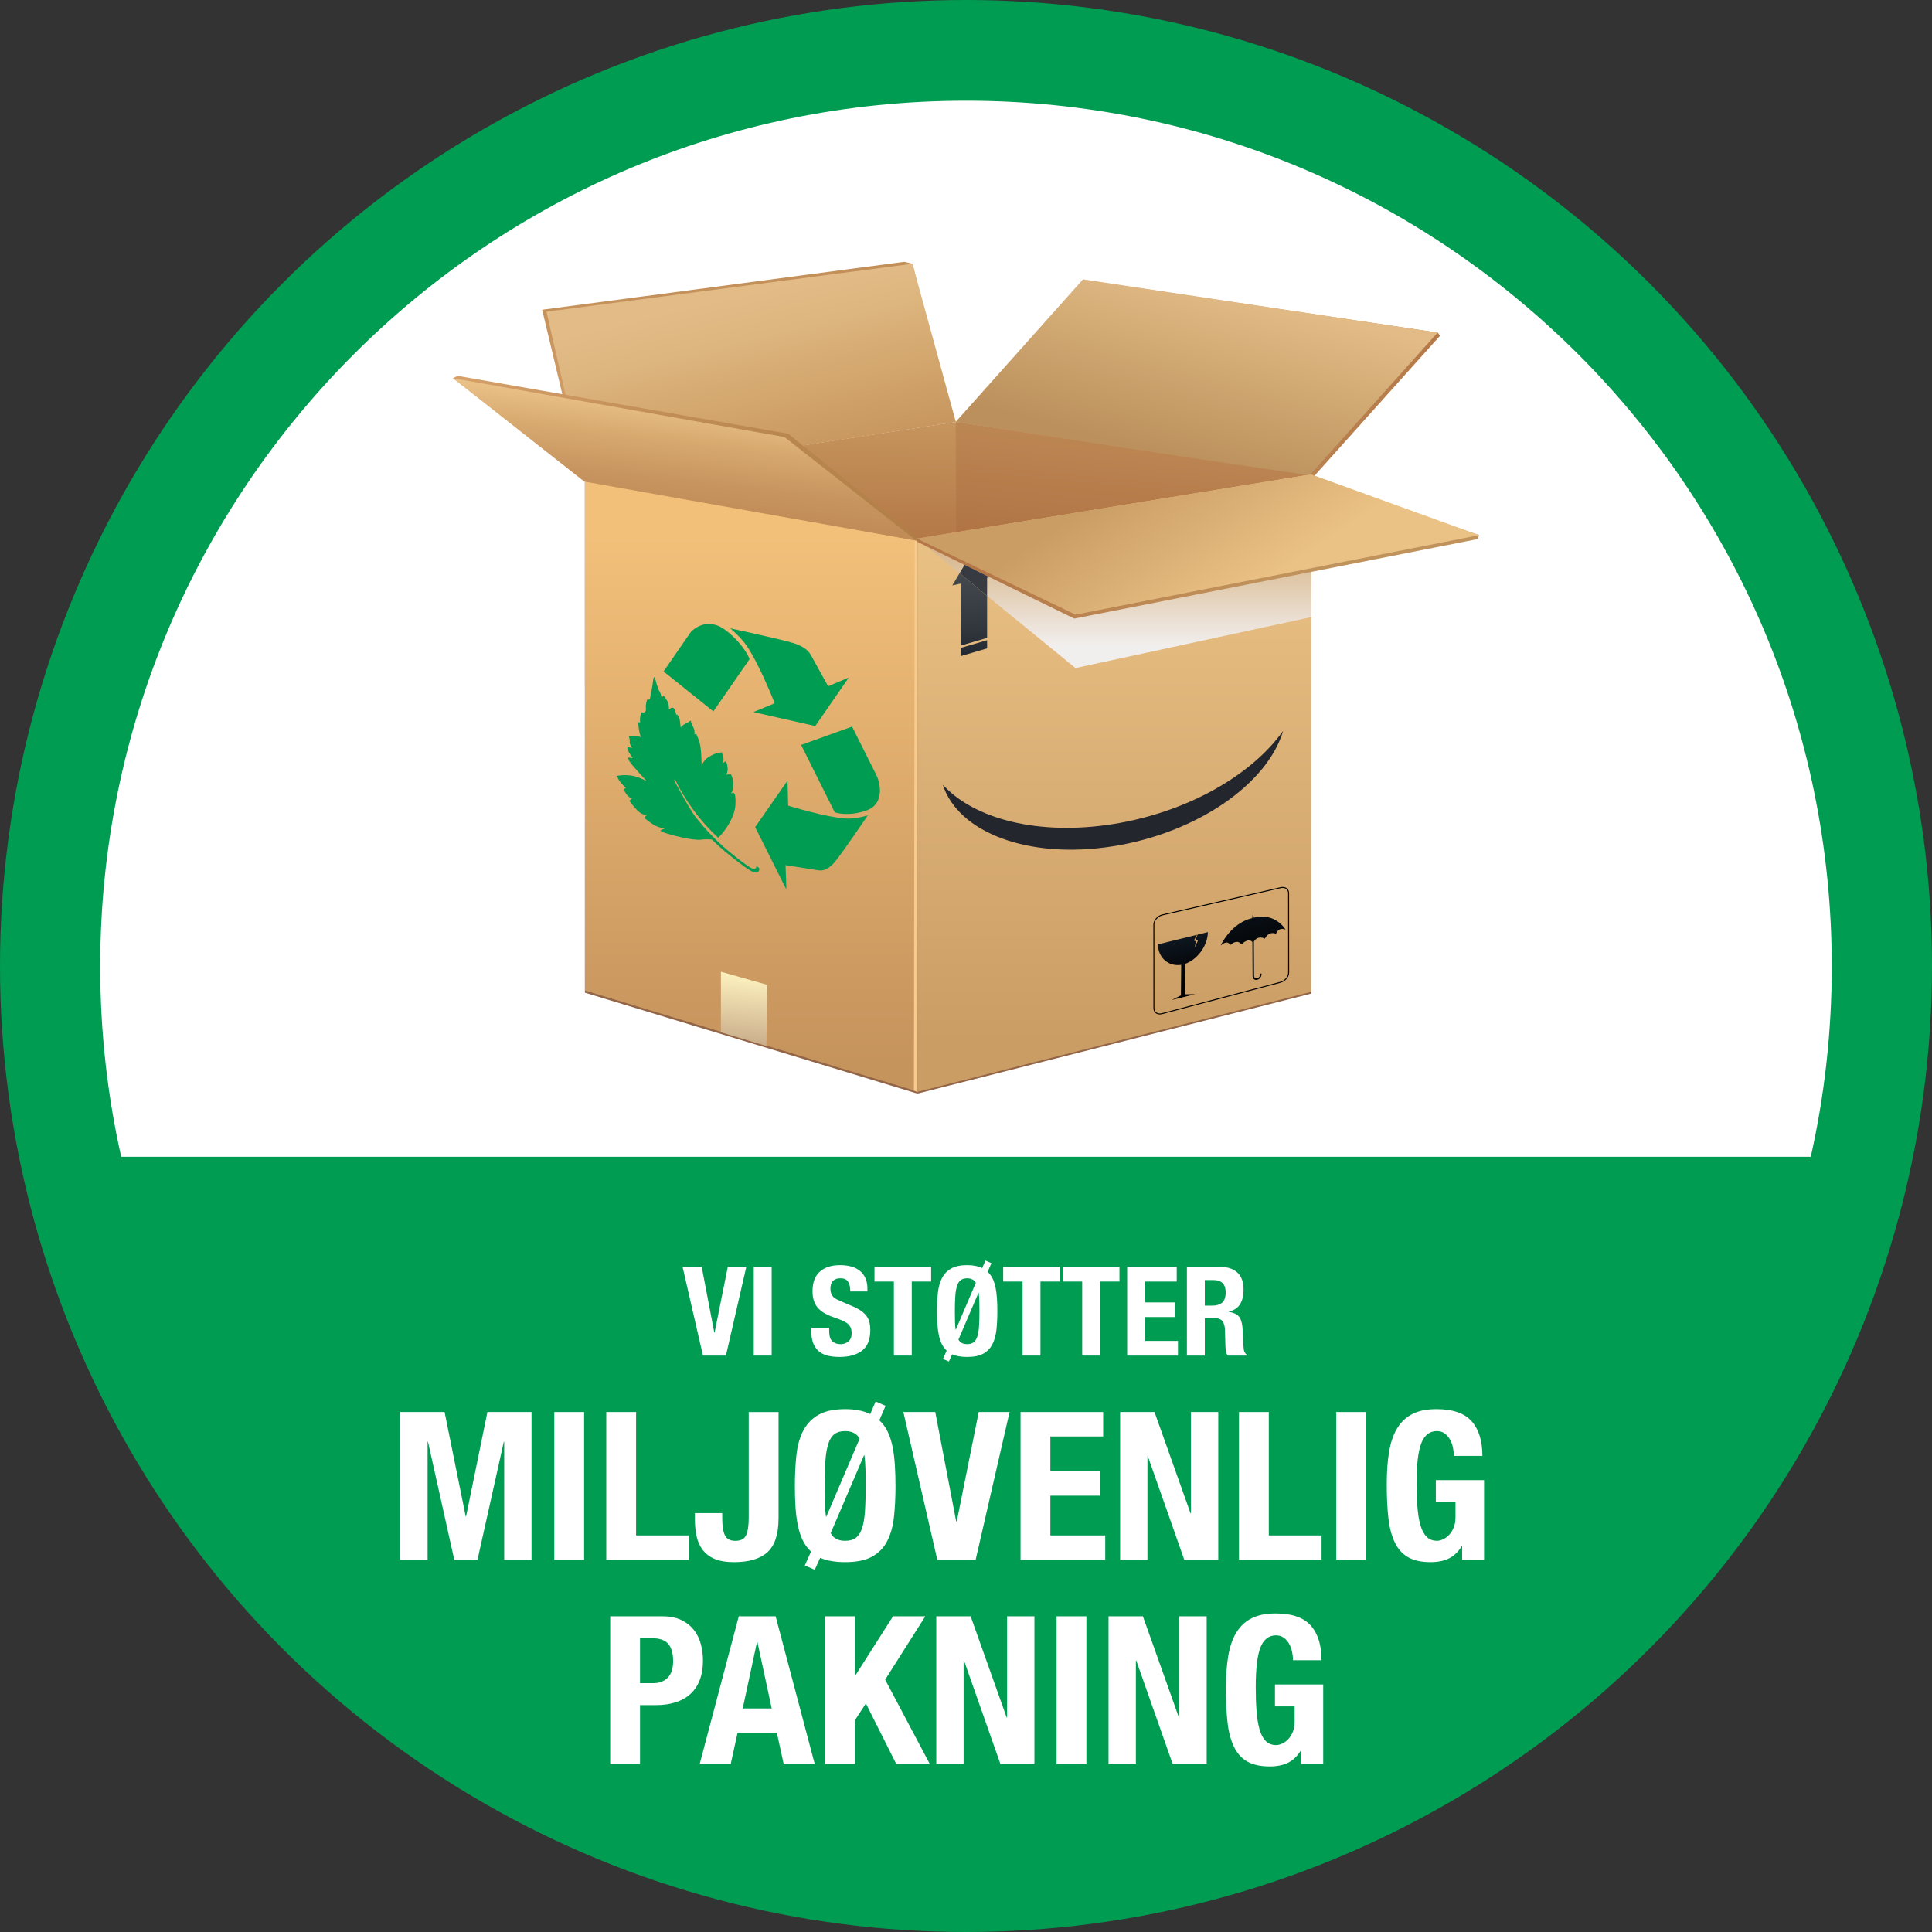 <svg xmlns="http://www.w3.org/2000/svg" viewBox="0 0 139.976 139.976" id="svg298" width="139.976" height="139.976"><rect x="0" y="0" width="139.976" height="139.976" fill="#333333" stroke="none"/><style id="style2">.st0{fill:#009c52}.st1{fill:#fff}.st2{fill:url(#SVGID_1_)}.st3{fill:url(#SVGID_2_)}.st4{fill:url(#SVGID_3_)}.st5{fill:url(#SVGID_4_)}.st6{fill:#936547}.st7{fill:url(#SVGID_5_)}.st8{fill:url(#SVGID_6_)}.st9{fill:url(#SVGID_7_)}.st10{fill:url(#SVGID_8_)}.st11{fill:url(#SVGID_9_)}.st12{fill:url(#SVGID_10_)}.st13{fill:url(#SVGID_11_)}.st14{fill:#f7ca8d}.st15{fill:url(#SVGID_12_)}.st16{fill:url(#SVGID_13_)}.st17{fill:url(#SVGID_14_)}.st18{fill:url(#SVGID_15_)}.st19{fill:url(#SVGID_16_)}.st20{fill:url(#SVGID_17_)}.st21{fill:url(#SVGID_18_)}.st22{fill:#24262e}.st23{fill:url(#SVGID_19_)}.st24{fill:#373b41}.st25{fill:url(#SVGID_20_)}</style><g id="Lag_1" transform="translate(-49.582 -78.024)"><g id="g294"><circle class="st0" cx="119.57" cy="148.012" r="69.988" id="circle4" fill="#009c52"/><path class="st1" d="m 58.362,161.833 c -0.995,-4.436 -1.52,-9.05 -1.52,-13.786 0,-34.643 28.084,-62.727 62.727,-62.727 34.643,0 62.727,28.084 62.727,62.727 0,4.736 -0.525,9.35 -1.52,13.786 z" id="path6" fill="#fff"/><g id="g62"><path class="st1" d="m 101.331,174.563 h 0.027 l 0.954,-4.752 h 1.341 l -1.476,6.426 h -1.665 l -1.476,-6.426 h 1.386 z" id="path8" fill="#fff"/><path class="st1" d="m 104.193,169.811 h 1.296 v 6.426 h -1.296 z" id="path10" fill="#fff"/><path class="st1" d="m 109.656,174.419 c 0,0.15 0.012,0.287 0.036,0.409 0.024,0.123 0.069,0.227 0.135,0.311 0.066,0.084 0.154,0.15 0.266,0.198 0.111,0.048 0.25,0.072 0.418,0.072 0.198,0 0.376,-0.064 0.535,-0.193 0.159,-0.129 0.239,-0.329 0.239,-0.599 0,-0.144 -0.02,-0.269 -0.059,-0.374 -0.039,-0.105 -0.104,-0.199 -0.193,-0.283 -0.09,-0.084 -0.208,-0.161 -0.355,-0.229 -0.147,-0.069 -0.329,-0.14 -0.544,-0.211 -0.288,-0.096 -0.537,-0.201 -0.747,-0.315 -0.21,-0.114 -0.386,-0.247 -0.527,-0.4 -0.141,-0.153 -0.244,-0.33 -0.31,-0.531 -0.066,-0.201 -0.099,-0.434 -0.099,-0.698 0,-0.636 0.177,-1.11 0.531,-1.422 0.354,-0.312 0.84,-0.468 1.458,-0.468 0.288,0 0.554,0.031 0.797,0.094 0.243,0.063 0.453,0.165 0.63,0.306 0.177,0.141 0.315,0.321 0.414,0.54 0.099,0.219 0.148,0.481 0.148,0.787 v 0.18 h -1.242 c 0,-0.306 -0.054,-0.542 -0.162,-0.707 -0.108,-0.165 -0.288,-0.248 -0.54,-0.248 -0.144,0 -0.264,0.021 -0.36,0.063 -0.096,0.042 -0.172,0.098 -0.229,0.167 -0.057,0.069 -0.096,0.148 -0.117,0.239 -0.021,0.09 -0.032,0.183 -0.032,0.279 0,0.198 0.042,0.365 0.126,0.5 0.084,0.135 0.264,0.26 0.54,0.374 l 0.999,0.432 c 0.246,0.108 0.447,0.22 0.603,0.337 0.156,0.117 0.28,0.243 0.374,0.378 0.093,0.135 0.157,0.284 0.193,0.446 0.036,0.162 0.054,0.342 0.054,0.54 0,0.678 -0.197,1.172 -0.59,1.481 -0.393,0.309 -0.94,0.463 -1.642,0.463 -0.732,0 -1.256,-0.159 -1.571,-0.477 -0.315,-0.318 -0.472,-0.774 -0.472,-1.368 v -0.261 h 1.296 v 0.188 z" id="path12" fill="#fff"/><path class="st1" d="m 117.044,170.873 h -1.404 v 5.364 h -1.296 v -5.364 h -1.404 v -1.062 h 4.104 z" id="path14" fill="#fff"/><path class="st1" d="m 117.805,175.377 c -0.093,-0.195 -0.164,-0.414 -0.211,-0.657 -0.048,-0.243 -0.081,-0.507 -0.099,-0.792 -0.018,-0.285 -0.027,-0.586 -0.027,-0.904 0,-0.486 0.022,-0.935 0.067,-1.346 0.045,-0.411 0.144,-0.763 0.297,-1.058 0.153,-0.293 0.374,-0.523 0.661,-0.688 0.288,-0.165 0.675,-0.247 1.161,-0.247 0.438,0 0.801,0.072 1.089,0.216 l 0.234,-0.549 0.432,0.189 -0.27,0.63 c 0.15,0.138 0.271,0.305 0.365,0.5 0.093,0.195 0.164,0.414 0.211,0.657 0.048,0.243 0.081,0.507 0.099,0.792 0.018,0.285 0.027,0.587 0.027,0.905 0,0.492 -0.022,0.942 -0.067,1.35 -0.045,0.408 -0.144,0.759 -0.297,1.053 -0.153,0.294 -0.374,0.519 -0.662,0.675 -0.288,0.156 -0.675,0.234 -1.161,0.234 -0.438,0 -0.801,-0.063 -1.089,-0.189 l -0.234,0.522 -0.432,-0.189 0.27,-0.603 c -0.149,-0.139 -0.271,-0.306 -0.364,-0.501 z m 1.849,-4.738 c -0.192,0 -0.347,0.044 -0.463,0.131 -0.117,0.087 -0.207,0.227 -0.27,0.418 -0.063,0.191 -0.105,0.438 -0.126,0.738 -0.021,0.3 -0.032,0.666 -0.032,1.098 0,0.288 0.003,0.54 0.009,0.756 0.006,0.216 0.021,0.408 0.045,0.576 h 0.018 l 1.449,-3.393 c -0.132,-0.216 -0.342,-0.324 -0.63,-0.324 z m 0,4.77 c 0.192,0 0.347,-0.043 0.463,-0.13 0.117,-0.087 0.207,-0.225 0.27,-0.414 0.063,-0.189 0.105,-0.435 0.126,-0.738 0.021,-0.303 0.032,-0.67 0.032,-1.103 0,-0.276 -0.003,-0.523 -0.009,-0.743 -0.006,-0.219 -0.021,-0.416 -0.045,-0.589 h -0.018 l -1.449,3.384 c 0.114,0.222 0.324,0.333 0.63,0.333 z" id="path16" fill="#fff"/><path class="st1" d="m 126.368,170.873 h -1.404 v 5.364 h -1.296 v -5.364 h -1.404 v -1.062 h 4.104 z" id="path18" fill="#fff"/><path class="st1" d="m 130.688,170.873 h -1.404 v 5.364 h -1.296 v -5.364 h -1.404 v -1.062 h 4.104 z" id="path20" fill="#fff"/><path class="st1" d="m 134.837,170.873 h -2.295 v 1.512 h 2.16 v 1.062 h -2.16 v 1.728 h 2.385 v 1.062 h -3.681 v -6.426 h 3.591 z" id="path22" fill="#fff"/><path class="st1" d="m 137.969,169.811 c 0.54,0 0.959,0.136 1.26,0.409 0.3,0.273 0.45,0.688 0.45,1.247 0,0.432 -0.087,0.785 -0.261,1.058 -0.174,0.273 -0.444,0.449 -0.81,0.526 v 0.018 c 0.324,0.048 0.561,0.153 0.711,0.315 0.15,0.162 0.243,0.423 0.279,0.783 0.012,0.12 0.021,0.25 0.027,0.391 0.006,0.141 0.012,0.299 0.018,0.473 0.012,0.342 0.03,0.603 0.054,0.783 0.036,0.18 0.114,0.303 0.234,0.369 v 0.054 h -1.404 c -0.066,-0.09 -0.108,-0.193 -0.126,-0.311 -0.018,-0.118 -0.03,-0.238 -0.036,-0.364 l -0.036,-1.233 c -0.012,-0.252 -0.075,-0.45 -0.189,-0.594 -0.114,-0.144 -0.306,-0.216 -0.576,-0.216 h -0.693 v 2.718 h -1.296 v -6.426 z m -0.558,2.808 c 0.312,0 0.552,-0.073 0.72,-0.22 0.168,-0.147 0.252,-0.395 0.252,-0.743 0,-0.594 -0.3,-0.891 -0.9,-0.891 h -0.612 v 1.854 z" id="path24" fill="#fff"/><path class="st1" d="m 81.792,180.327 1.53,7.56 h 0.03 l 1.545,-7.56 h 3.195 v 10.71 h -1.98 v -8.55 h -0.03 l -1.905,8.55 h -1.68 l -1.905,-8.55 h -0.03 v 8.55 h -1.98 v -10.71 z" id="path26" fill="#fff"/><path class="st1" d="m 89.742,180.327 h 2.16 v 10.71 h -2.16 z" id="path28" fill="#fff"/><path class="st1" d="m 93.507,180.327 h 2.16 v 8.94 h 3.825 v 1.77 h -5.985 z" id="path30" fill="#fff"/><path class="st1" d="m 105.987,188.037 c 0,1.14 -0.265,1.953 -0.795,2.438 -0.53,0.485 -1.34,0.728 -2.43,0.728 -0.57,0 -1.038,-0.078 -1.402,-0.232 -0.365,-0.155 -0.655,-0.375 -0.87,-0.66 -0.215,-0.285 -0.363,-0.617 -0.442,-0.998 -0.081,-0.38 -0.12,-0.78 -0.12,-1.2 v -0.465 h 1.98 v 0.33 c 0,0.57 0.063,0.993 0.188,1.268 0.125,0.275 0.382,0.413 0.772,0.413 0.39,0 0.647,-0.138 0.772,-0.413 0.125,-0.275 0.188,-0.698 0.188,-1.268 v -7.65 h 2.16 v 7.709 z" id="path32" fill="#fff"/><path class="st1" d="m 107.734,189.604 c -0.155,-0.325 -0.272,-0.69 -0.353,-1.095 -0.08,-0.405 -0.135,-0.845 -0.165,-1.32 -0.03,-0.475 -0.045,-0.977 -0.045,-1.507 0,-0.81 0.038,-1.558 0.113,-2.243 0.075,-0.685 0.24,-1.272 0.495,-1.762 0.255,-0.49 0.623,-0.873 1.103,-1.147 0.48,-0.274 1.125,-0.413 1.935,-0.413 0.73,0 1.335,0.12 1.815,0.36 l 0.39,-0.915 0.72,0.315 -0.45,1.05 c 0.25,0.23 0.452,0.507 0.607,0.833 0.155,0.325 0.272,0.69 0.353,1.095 0.08,0.405 0.135,0.845 0.165,1.32 0.03,0.475 0.045,0.978 0.045,1.507 0,0.82 -0.038,1.57 -0.112,2.25 -0.075,0.68 -0.24,1.265 -0.495,1.755 -0.255,0.49 -0.623,0.865 -1.103,1.125 -0.48,0.26 -1.125,0.39 -1.935,0.39 -0.73,0 -1.335,-0.105 -1.815,-0.315 l -0.39,0.87 -0.72,-0.315 0.45,-1.005 c -0.25,-0.23 -0.453,-0.508 -0.608,-0.833 z m 3.083,-7.897 c -0.32,0 -0.578,0.073 -0.772,0.218 -0.194,0.145 -0.345,0.377 -0.45,0.697 -0.105,0.32 -0.175,0.73 -0.21,1.23 -0.035,0.5 -0.052,1.11 -0.052,1.83 0,0.48 0.005,0.9 0.015,1.26 0.01,0.36 0.035,0.68 0.075,0.96 h 0.03 l 2.415,-5.655 c -0.221,-0.36 -0.571,-0.54 -1.051,-0.54 z m 0,7.95 c 0.32,0 0.578,-0.073 0.772,-0.218 0.195,-0.145 0.345,-0.375 0.45,-0.69 0.105,-0.315 0.175,-0.725 0.21,-1.23 0.035,-0.505 0.052,-1.117 0.052,-1.837 0,-0.46 -0.005,-0.873 -0.015,-1.237 -0.01,-0.365 -0.035,-0.692 -0.075,-0.983 h -0.03 l -2.415,5.64 c 0.191,0.37 0.541,0.555 1.051,0.555 z" id="path34" fill="#fff"/><path class="st1" d="m 118.857,188.247 h 0.045 l 1.59,-7.92 h 2.235 l -2.46,10.71 h -2.775 l -2.46,-10.71 h 2.31 z" id="path36" fill="#fff"/><path class="st1" d="m 129.507,182.097 h -3.825 v 2.52 h 3.6 v 1.77 h -3.6 v 2.88 h 3.975 v 1.77 h -6.135 v -10.71 h 5.985 z" id="path38" fill="#fff"/><path class="st1" d="m 135.837,187.662 h 0.03 v -7.335 h 1.98 v 10.71 h -2.46 l -2.64,-7.5 h -0.03 v 7.5 h -1.98 v -10.71 h 2.49 z" id="path40" fill="#fff"/><path class="st1" d="m 139.347,180.327 h 2.16 v 8.94 h 3.825 v 1.77 h -5.985 z" id="path42" fill="#fff"/><path class="st1" d="m 146.396,180.327 h 2.16 v 10.71 h -2.16 z" id="path44" fill="#fff"/><path class="st1" d="m 154.849,182.892 c -0.045,-0.21 -0.118,-0.402 -0.217,-0.578 -0.1,-0.175 -0.228,-0.32 -0.383,-0.435 -0.155,-0.115 -0.343,-0.172 -0.563,-0.172 -0.52,0 -0.895,0.29 -1.125,0.87 -0.23,0.58 -0.345,1.54 -0.345,2.88 0,0.64 0.02,1.22 0.06,1.74 0.04,0.52 0.112,0.962 0.217,1.327 0.105,0.365 0.255,0.645 0.45,0.84 0.195,0.195 0.447,0.292 0.757,0.292 0.13,0 0.272,-0.035 0.427,-0.105 0.155,-0.07 0.3,-0.175 0.435,-0.315 0.135,-0.14 0.248,-0.317 0.338,-0.533 0.09,-0.215 0.135,-0.467 0.135,-0.757 v -1.095 h -1.425 v -1.59 h 3.495 v 5.775 h -1.59 v -0.99 h -0.03 c -0.26,0.42 -0.573,0.718 -0.938,0.893 -0.365,0.175 -0.803,0.263 -1.313,0.263 -0.66,0 -1.198,-0.115 -1.613,-0.345 -0.415,-0.23 -0.74,-0.585 -0.975,-1.065 -0.235,-0.48 -0.393,-1.072 -0.472,-1.777 -0.08,-0.705 -0.12,-1.522 -0.12,-2.453 0,-0.9 0.058,-1.69 0.172,-2.37 0.115,-0.68 0.313,-1.247 0.593,-1.702 0.28,-0.455 0.65,-0.797 1.11,-1.028 0.46,-0.229 1.035,-0.345 1.725,-0.345 1.18,0 2.03,0.292 2.55,0.877 0.52,0.585 0.78,1.423 0.78,2.513 h -2.07 c 0.003,-0.2 -0.02,-0.405 -0.065,-0.615 z" id="path46" fill="#fff"/><path class="st1" d="m 97.572,195.127 c 0.55,0 1.013,0.093 1.388,0.277 0.375,0.185 0.677,0.428 0.908,0.728 0.229,0.3 0.395,0.643 0.495,1.027 0.1,0.385 0.15,0.778 0.15,1.178 0,0.55 -0.083,1.03 -0.248,1.44 -0.165,0.41 -0.396,0.745 -0.69,1.005 -0.295,0.26 -0.653,0.456 -1.073,0.585 -0.42,0.13 -0.885,0.195 -1.395,0.195 h -1.155 v 4.275 h -2.16 v -10.71 z m -0.66,4.845 c 0.43,0 0.777,-0.129 1.042,-0.39 0.265,-0.26 0.397,-0.665 0.397,-1.215 0,-0.54 -0.115,-0.95 -0.345,-1.23 -0.23,-0.28 -0.615,-0.42 -1.155,-0.42 h -0.9 v 3.255 z" id="path48" fill="#fff"/><path class="st1" d="m 105.777,195.127 2.835,10.71 h -2.25 l -0.495,-2.265 h -2.85 l -0.495,2.265 h -2.25 l 2.835,-10.71 z m -0.284,6.675 -1.035,-4.815 h -0.03 l -1.035,4.815 z" id="path50" fill="#fff"/><path class="st1" d="m 111.522,199.417 h 0.03 l 2.73,-4.29 h 2.34 l -2.91,4.59 3.24,6.12 h -2.43 l -2.205,-4.395 -0.795,1.215 v 3.18 h -2.16 v -10.71 h 2.16 z" id="path52" fill="#fff"/><path class="st1" d="m 122.517,202.462 h 0.03 v -7.335 h 1.98 v 10.71 h -2.46 l -2.64,-7.5 h -0.03 v 7.5 h -1.98 v -10.71 h 2.49 z" id="path54" fill="#fff"/><path class="st1" d="m 126.132,195.127 h 2.16 v 10.71 h -2.16 z" id="path56" fill="#fff"/><path class="st1" d="m 134.997,202.462 h 0.03 v -7.335 h 1.98 v 10.71 h -2.46 l -2.64,-7.5 h -0.03 v 7.5 h -1.98 v -10.71 h 2.49 z" id="path58" fill="#fff"/><path class="st1" d="m 143.194,197.692 c -0.045,-0.21 -0.118,-0.402 -0.217,-0.578 -0.1,-0.175 -0.228,-0.32 -0.383,-0.435 -0.155,-0.115 -0.343,-0.172 -0.563,-0.172 -0.52,0 -0.895,0.29 -1.125,0.87 -0.23,0.58 -0.345,1.54 -0.345,2.88 0,0.64 0.02,1.22 0.06,1.74 0.04,0.52 0.112,0.963 0.217,1.327 0.105,0.365 0.255,0.646 0.45,0.84 0.195,0.195 0.447,0.293 0.757,0.293 0.13,0 0.272,-0.035 0.427,-0.105 0.155,-0.069 0.3,-0.175 0.435,-0.314 0.135,-0.14 0.248,-0.317 0.338,-0.532 0.09,-0.216 0.135,-0.468 0.135,-0.758 v -1.095 h -1.425 v -1.59 h 3.495 v 5.775 h -1.59 v -0.99 h -0.03 c -0.26,0.42 -0.573,0.718 -0.938,0.893 -0.365,0.175 -0.803,0.263 -1.313,0.263 -0.66,0 -1.198,-0.115 -1.613,-0.345 -0.415,-0.23 -0.74,-0.585 -0.975,-1.065 -0.235,-0.479 -0.393,-1.072 -0.472,-1.777 -0.08,-0.705 -0.12,-1.522 -0.12,-2.453 0,-0.9 0.058,-1.69 0.172,-2.37 0.115,-0.68 0.313,-1.247 0.593,-1.702 0.28,-0.455 0.65,-0.797 1.11,-1.028 0.46,-0.229 1.035,-0.345 1.725,-0.345 1.18,0 2.03,0.292 2.55,0.877 0.52,0.585 0.78,1.423 0.78,2.513 h -2.07 c 0.003,-0.202 -0.02,-0.407 -0.065,-0.617 z" id="path60" fill="#fff"/></g><g id="g292"><g id="g264"><g id="g240"><linearGradient id="SVGID_1_" gradientUnits="userSpaceOnUse" x1="132.808" y1="98.072" x2="130.749" y2="118.775"><stop offset="0" id="stop64" stop-color="#cd9f66"/><stop offset=".446" id="stop66" stop-color="#c08c58"/><stop offset="1" id="stop68" stop-color="#af7242"/></linearGradient><path class="st2" id="polygon71" fill="url(#SVGID_1_)" d="M117.467 119.581L143.036 127.127 144.587 112.381 118.815 108.585z"/><linearGradient id="SVGID_2_" gradientUnits="userSpaceOnUse" x1="105.559" y1="107.835" x2="105.456" y2="118.907"><stop offset="0" id="stop73" stop-color="#c8975f"/><stop offset="1" id="stop75" stop-color="#af7242"/></linearGradient><path class="st3" id="polygon78" fill="url(#SVGID_2_)" d="M91.963 112.716L91.963 127.712 118.924 127.748 118.822 108.595z"/><linearGradient id="SVGID_3_" gradientUnits="userSpaceOnUse" x1="104.331" y1="112.598" x2="102.599" y2="90.482"><stop offset="0" id="stop80" stop-color="#d7a069"/><stop offset=".286" id="stop82" stop-color="#d29c65"/><stop offset=".597" id="stop84" stop-color="#c6925c"/><stop offset=".917" id="stop86" stop-color="#b5834b"/><stop offset="1" id="stop88" stop-color="#b07e46"/></linearGradient><path class="st4" id="polygon91" fill="url(#SVGID_3_)" d="M118.526 108.455L91.743 112.55 88.862 100.465 115.093 96.992 115.69 97.136z"/><linearGradient id="SVGID_4_" gradientUnits="userSpaceOnUse" x1="102.724" y1="99.429" x2="105.585" y2="111.444"><stop offset="0" id="stop93" stop-color="#e2bb87"/><stop offset=".263" id="stop95" stop-color="#ddb57e"/><stop offset=".691" id="stop97" stop-color="#d1a46b"/><stop offset="1" id="stop99" stop-color="#c7975f"/></linearGradient><path class="st5" id="polygon102" fill="url(#SVGID_4_)" d="M91.966 112.743L89.171 100.608 115.69 97.136 118.835 108.598z"/><path class="st6" id="polygon104" fill="#936547" d="M116.051 117.173L144.576 112.522 144.576 150.012 116.051 157.258z"/><linearGradient id="SVGID_5_" gradientUnits="userSpaceOnUse" x1="130.314" y1="153.423" x2="130.314" y2="115.783"><stop offset="0" id="stop106" stop-color="#ca9d65"/><stop offset="1" id="stop108" stop-color="#ebc286"/></linearGradient><path class="st7" id="polygon111" fill="url(#SVGID_5_)" d="M116.051 117.046L144.576 112.394 144.576 149.884 116.051 157.13z"/><path class="st6" id="polygon113" fill="#936547" d="M116.065 117.183L91.959 112.874 91.959 149.945 116.051 157.258z"/><linearGradient id="SVGID_6_" gradientUnits="userSpaceOnUse" x1="104.013" y1="155.025" x2="104.013" y2="116.718"><stop offset="0" id="stop115" stop-color="#c5935c"/><stop offset="1" id="stop117" stop-color="#f3c07a"/></linearGradient><path class="st8" id="polygon120" fill="url(#SVGID_6_)" d="M116.065 117.026L91.963 112.716 91.963 149.788 116.051 157.1z"/><linearGradient id="SVGID_7_" gradientUnits="userSpaceOnUse" x1="141.229" y1="113.607" x2="141.534" y2="125.808"><stop offset="0" id="stop122" stop-color="#4c5156"/><stop offset=".56" id="stop124" stop-color="#32373d"/><stop offset="1" id="stop126" stop-color="#121923"/></linearGradient><path class="st9" id="polygon129" fill="url(#SVGID_7_)" d="M142.812 116.397L142.228 116.492 142.228 120.68 140.386 121.22 140.402 116.899 139.801 117.032 141.307 114.511z"/><linearGradient id="SVGID_8_" gradientUnits="userSpaceOnUse" x1="141.112" y1="113.609" x2="141.417" y2="125.813"><stop offset="0" id="stop131" stop-color="#4c5156"/><stop offset=".56" id="stop133" stop-color="#32373d"/><stop offset="1" id="stop135" stop-color="#121923"/></linearGradient><path class="st10" id="polygon138" fill="url(#SVGID_8_)" d="M140.386 121.954L140.386 121.381 142.228 120.844 142.228 121.413z"/><linearGradient id="SVGID_9_" gradientUnits="userSpaceOnUse" x1="103.73" y1="148.534" x2="103.196" y2="153.663"><stop offset="0" id="stop140" stop-color="#fef3c0"/><stop offset="1" id="stop142" stop-color="#caad8b"/></linearGradient><path class="st11" id="polygon145" fill="url(#SVGID_9_)" d="M105.11 153.806L105.172 149.377 101.813 148.428 101.813 152.814z"/><g id="g165"><linearGradient id="SVGID_10_" gradientUnits="userSpaceOnUse" x1="127.754" y1="99.387" x2="127.778" y2="103.722" gradientTransform="matrix(.964 -.237 .006 1.036 11.621 73.166)"><stop offset="0" id="stop147" stop-color="#0e1721"/><stop offset=".717" id="stop149"/><stop offset="1" id="stop151"/></linearGradient><path class="st12" d="m 137.093,145.557 -0.749,0.183 -0.126,0.341 0.15,0.104 -0.235,0.498 0.105,-0.454 -0.156,-0.066 0.231,-0.415 -2.842,0.699 c 0.027,0.991 0.783,1.618 1.69,1.482 l -0.02,2.21 -0.664,0.331 1.693,-0.415 -0.701,0.006 -0.048,-2.195 c 0.908,-0.312 1.655,-1.308 1.672,-2.309 z" id="path154" fill="url(#SVGID_10_)"/><linearGradient id="SVGID_11_" gradientUnits="userSpaceOnUse" x1="133.002" y1="97.682" x2="133.063" y2="104.194" gradientTransform="matrix(.964 -.237 .006 1.036 11.621 73.166)"><stop offset="0" id="stop156" stop-color="#0e1721"/><stop offset=".717" id="stop158"/><stop offset="1" id="stop160"/></linearGradient><path class="st13" d="m 142.703,145.353 c 0,0 -0.71,-1.235 -2.282,-0.842 v -0.021 l -0.007,0.001 c 0,-0.004 0,-0.01 -0.003,-0.016 v 0 c -0.015,-0.129 -0.032,-0.283 -0.048,-0.292 l -0.003,0.002 c -0.017,0.018 -0.032,0.192 -0.048,0.332 l -0.005,0.002 v 0.021 c -1.572,0.38 -2.269,1.96 -2.269,1.96 l -0.005,0.028 c 0,0 0.448,-0.463 0.682,-0.034 0,0 0.494,-0.488 0.808,-0.046 0,0 0.499,-0.521 0.791,-0.179 l 0.005,0.006 0.014,2.477 c 0.009,0.194 0.153,0.301 0.339,0.256 0.187,-0.047 0.313,-0.225 0.313,-0.425 0,0 -0.005,-0.039 -0.046,-0.032 -0.02,0.005 -0.051,0.029 -0.051,0.056 0,0 0.003,0.037 -0.029,0.11 -0.043,0.096 -0.09,0.163 -0.187,0.187 -0.094,0.023 -0.158,-0.012 -0.209,-0.081 0,-0.003 -0.019,-0.032 -0.022,-0.098 l -0.003,-0.034 -0.012,-2.446 0.003,-0.005 c 0.289,-0.487 0.795,-0.212 0.795,-0.212 0.31,-0.596 0.805,-0.351 0.805,-0.351 0.23,-0.543 0.682,-0.301 0.682,-0.301 z" id="path163" fill="url(#SVGID_11_)"/></g><g id="g169"><path d="m 133.615,151.521 c -0.276,0 -0.466,-0.185 -0.466,-0.45 l -0.003,-6.047 c 0,-0.318 0.276,-0.651 0.616,-0.741 l 8.581,-1.975 c 0.058,-0.014 0.117,-0.023 0.172,-0.023 0.274,0 0.463,0.185 0.463,0.45 l 0.005,5.748 c 0,0.319 -0.276,0.649 -0.616,0.741 l -8.581,2.274 c -0.059,0.015 -0.115,0.023 -0.171,0.023 z m 8.899,-9.165 c -0.049,0 -0.102,0.006 -0.155,0.021 l -8.581,1.973 c -0.311,0.084 -0.562,0.385 -0.562,0.674 l 0.003,6.047 c 0,0.227 0.16,0.38 0.395,0.38 0.049,0 0.102,-0.008 0.153,-0.021 l 8.581,-2.274 c 0.31,-0.083 0.562,-0.385 0.562,-0.672 l -0.003,-5.748 c 0,-0.229 -0.158,-0.38 -0.393,-0.38 z" id="path167"/></g><path class="st14" id="polygon171" fill="#f7ca8d" d="M116.065 117.054L115.854 117.026 115.796 157.052 116.051 157.13z"/><linearGradient id="SVGID_12_" gradientUnits="userSpaceOnUse" x1="155.006" y1="108.749" x2="134.398" y2="105.015"><stop offset="0" id="stop173" stop-color="#b57747"/><stop offset=".448" id="stop175" stop-color="#b9814f"/><stop offset="1" id="stop177" stop-color="#c1935c"/></linearGradient><path class="st15" id="polygon180" fill="url(#SVGID_12_)" d="M118.847 108.595L144.76 112.558 153.908 102.357 153.753 102.124 128.345 98.35z"/><linearGradient id="SVGID_13_" gradientUnits="userSpaceOnUse" x1="138.067" y1="98.778" x2="134.693" y2="111.205"><stop offset="0" id="stop182" stop-color="#e2bb87"/><stop offset=".386" id="stop184" stop-color="#d3ab75"/><stop offset="1" id="stop186" stop-color="#bb905c"/></linearGradient><path class="st16" id="polygon189" fill="url(#SVGID_13_)" d="M118.822 108.595L144.461 112.47 153.739 102.12 128.046 98.263z"/><linearGradient id="SVGID_14_" gradientUnits="userSpaceOnUse" x1="82.398" y1="111.226" x2="116.143" y2="111.226"><stop offset="0" id="stop191" stop-color="#d7a069"/><stop offset=".45" id="stop193" stop-color="#c18e58"/><stop offset="1" id="stop195" stop-color="#b07e46"/></linearGradient><path class="st17" id="polygon198" fill="url(#SVGID_14_)" d="M82.398 105.425L92.092 112.794 116.017 117.197 116.143 117.069 106.691 109.451 82.731 105.255z"/><linearGradient id="SVGID_15_" gradientUnits="userSpaceOnUse" x1="130.304" y1="114.672" x2="130.304" y2="124.878"><stop offset="0" id="stop200" stop-color="#ca9d65"/><stop offset=".087" id="stop202" stop-color="#cea36e"/><stop offset=".527" id="stop204" stop-color="#e0c8a9"/><stop offset=".843" id="stop206" stop-color="#ece2d8"/><stop offset="1" id="stop208" stop-color="#f1efed"/></linearGradient><path class="st18" id="polygon211" fill="url(#SVGID_15_)" d="M144.597 122.73L144.573 113.957 116.01 117.045 127.503 126.425z"/><linearGradient id="SVGID_16_" gradientUnits="userSpaceOnUse" x1="99.61" y1="107.448" x2="98.79" y2="114.809"><stop offset="0" id="stop213" stop-color="#eac188"/><stop offset=".319" id="stop215" stop-color="#d8ab71"/><stop offset=".748" id="stop217" stop-color="#c7945f"/><stop offset="1" id="stop219" stop-color="#c18c58"/></linearGradient><path class="st19" id="polygon222" fill="url(#SVGID_16_)" d="M91.913 112.913L115.962 117.188 106.417 109.69 82.398 105.425z"/><linearGradient id="SVGID_17_" gradientUnits="userSpaceOnUse" x1="132.903" y1="111.815" x2="139.45" y2="121.635"><stop offset="0" id="stop224" stop-color="#b57747"/><stop offset=".448" id="stop226" stop-color="#b9814f"/><stop offset="1" id="stop228" stop-color="#c1935c"/></linearGradient><path class="st20" id="polygon231" fill="url(#SVGID_17_)" d="M144.481 112.679L116.017 117.046 116.015 117.262 127.411 122.841 156.646 117.08 156.742 116.795z"/><linearGradient id="SVGID_18_" gradientUnits="userSpaceOnUse" x1="132.926" y1="111.746" x2="139.421" y2="121.487"><stop offset="0" id="stop233" stop-color="#ca9d65"/><stop offset="1" id="stop235" stop-color="#ebc286"/></linearGradient><path class="st21" id="polygon238" fill="url(#SVGID_18_)" d="M116.01 117.045L127.506 122.555 156.742 116.795 144.576 112.394z"/></g><g id="g262"><g id="g260"><g id="g258"><g id="g246"><path class="st0" d="m 104.293,137.949 2.264,4.526 -0.06,-1.77 c 0,0 2.107,0.33 2.33,0.368 0.4,0.067 0.737,-0.045 1.186,-0.536 0.448,-0.491 2.441,-3.438 2.441,-3.438 0,0 -0.829,0.259 -1.468,0.232 -1.528,-0.066 -4.301,-0.938 -4.301,-0.938 l -0.047,-1.811 z" id="path242" fill="#009c52"/><path class="st0" d="m 110.063,136.881 -2.44,-4.886 3.695,-1.328 c 0,0 1.597,3.195 1.79,3.58 0.192,0.385 0.632,1.977 -0.705,2.477 -1.354,0.507 -2.34,0.157 -2.34,0.157 z" id="path244" fill="#009c52"/></g><g id="g252"><path class="st0" d="m 108.648,130.628 2.43,-3.517 -1.498,0.632 c 0,0 -1.112,-2.008 -1.227,-2.222 -0.207,-0.383 -0.529,-0.649 -1.253,-0.894 -0.724,-0.244 -4.608,-1.079 -4.608,-1.079 0,0 0.776,0.663 1.175,1.247 0.958,1.4 2.042,4.184 2.042,4.184 l -1.543,0.634 z" id="path248" fill="#009c52"/><path class="st0" d="m 103.89,125.775 -2.624,3.792 -3.608,-2.896 c 0,0 1.715,-2.484 1.921,-2.783 0.207,-0.299 1.298,-1.215 2.621,-0.172 1.338,1.055 1.69,2.059 1.69,2.059 z" id="path250" fill="#009c52"/></g><g id="g256"><path class="st0" d="m 102.858,140.318 c -0.264,-0.205 -0.531,-0.424 -0.766,-0.619 -0.302,-0.251 -0.633,-0.549 -0.94,-0.855 -0.214,-0.015 -0.491,-0.022 -0.747,0.013 -0.643,0.088 -2.27,-0.346 -2.772,-0.534 -0.419,-0.157 0.009,-0.212 0.083,-0.258 0.075,-0.046 -0.39,0.015 -1,-0.433 -0.611,-0.448 -0.432,-0.334 -0.432,-0.334 0,0 0.033,-0.179 0.212,-0.228 0.105,-0.029 -0.268,0.056 -0.579,-0.189 -0.31,-0.245 -0.736,-0.831 -0.736,-0.831 0,0 0.101,-0.132 0.166,-0.154 0.064,-0.022 -0.189,-0.061 -0.367,-0.311 -0.178,-0.25 -0.208,-0.362 -0.208,-0.362 0,0 0.111,-0.111 0.156,-0.095 0.045,0.016 -0.384,-0.382 -0.484,-0.553 -0.1,-0.17 -0.184,-0.333 -0.184,-0.333 0,0 0.676,-0.154 1.368,0.039 0.299,0.084 0.803,0.326 0.803,0.326 0,0 -1.18,-1.241 -1.28,-1.491 -0.053,-0.132 -0.076,-0.172 -0.059,-0.2 0.009,-0.016 0.188,0.011 0.277,0.037 0.133,0.037 -0.171,-0.248 -0.31,-0.62 -0.032,-0.086 -0.022,-0.147 -0.017,-0.172 0.005,-0.029 0.401,0.077 0.348,0.049 -0.051,-0.028 -0.227,-0.323 -0.184,-0.487 0.032,-0.122 -0.108,-0.401 -0.049,-0.364 0.059,0.037 0.212,0.033 0.426,-0.012 0.214,-0.046 0.518,0.187 0.407,-0.006 -0.111,-0.193 -0.192,-1.033 -0.164,-1.004 0.029,0.031 0.159,0.08 0.129,-0.043 -0.03,-0.124 0.056,-0.731 0.11,-0.67 0.053,0.061 0.354,0.047 0.316,-0.26 -0.037,-0.307 0.068,-0.682 0.112,-0.655 0.043,0.027 0.187,0.004 0.198,-0.159 0.012,-0.163 0.138,-0.654 0.173,-0.933 0.036,-0.279 0.063,-0.668 0.156,-0.48 0.092,0.188 0.175,0.71 0.333,0.96 0.157,0.25 0.137,0.52 0.185,0.454 0.048,-0.065 0.123,-0.124 0.123,-0.124 0,0 0.091,0.089 0.266,0.386 0.175,0.297 0.07,0.663 0.162,0.578 0.091,-0.085 0.248,-0.144 0.343,-0.02 0.095,0.125 0.13,0.494 0.165,0.441 0.035,-0.052 0.092,0.008 0.193,0.239 0.1,0.23 0.072,0.785 0.135,0.658 0.063,-0.127 0.299,-0.258 0.436,-0.315 0.137,-0.057 0.293,-0.223 0.284,-0.128 -0.01,0.095 0.102,0.325 0.194,0.509 0.092,0.184 0.06,0.471 0.06,0.471 0.047,-0.022 0.071,-0.032 0.118,-0.054 0,0 0.128,0.215 0.259,0.662 0.131,0.448 0.136,1.589 0.136,1.589 0,0 0.058,-0.079 0.215,-0.314 0.158,-0.234 0.739,-0.526 1.004,-0.557 0.265,-0.031 0.286,-0.069 0.272,-0.008 -0.013,0.059 0.042,0.155 0.09,0.38 0.039,0.181 -0.031,0.35 -0.05,0.387 0.026,-0.041 0.198,-0.145 0.198,-0.145 0,0 0.1,0.008 0.153,0.425 0.052,0.417 -0.163,0.612 -0.1,0.557 0.063,-0.056 0.345,-0.034 0.345,-0.034 0,0 0.18,0.236 0.167,0.815 -0.009,0.384 -0.134,0.542 -0.185,0.587 0.003,-0.002 0.005,-0.004 0.008,-0.005 0.121,-0.064 0.388,-0.304 0.337,0.778 -0.052,1.081 -1.002,2.186 -1.136,2.294 -0.045,0.036 -0.083,0.08 -0.113,0.122 -1.301,-1.198 -2.365,-2.65 -3.122,-4.212 -0.031,0.011 -0.046,0.017 -0.077,0.027 v 0.001 c 0,0.001 0,0.001 0,0.001 0.047,0.104 1.18,2.216 1.601,2.729 0.118,0.143 0.283,0.348 0.483,0.58 0.451,0.524 1.056,1.15 1.586,1.602 0.233,0.198 0.497,0.42 0.758,0.628 0.853,0.681 1.228,0.9 1.35,0.905 0.152,0.006 0.186,-0.134 0.194,-0.204 0.095,0.051 0.147,0.082 0.184,0.13 0.009,0.011 0.013,0.017 0.022,0.028 -0.001,0.01 -0.001,0.015 -0.001,0.026 0,0.087 -0.027,0.287 -0.268,0.277 -0.166,-0.007 -0.397,-0.092 -1.469,-0.925 z" id="path254" fill="#009c52"/></g></g></g></g></g><g id="g268"><path class="st22" d="m 130.218,137.73 c -5.393,0.854 -10.06,-0.363 -12.329,-2.854 1.126,3.476 6.216,5.429 12.329,4.461 6.112,-0.968 11.203,-4.533 12.329,-8.366 -2.269,3.209 -6.936,5.904 -12.329,6.759 z" id="path266" fill="#24262e"/></g><g id="g290"><linearGradient id="SVGID_19_" gradientUnits="userSpaceOnUse" x1="649.019" y1="117.936" x2="649.324" y2="127.849" gradientTransform="matrix(-1 0 0 1 768.992 0)"><stop offset="0" id="stop270" stop-color="#4c5156"/><stop offset=".56" id="stop272" stop-color="#32373d"/><stop offset="1" id="stop274" stop-color="#121923"/></linearGradient><path class="st23" id="polygon277" fill="url(#SVGID_19_)" d="M119.183 124.8L121.099 124.237 121.099 121.19 119.105 119.554 118.577 120.439 119.2 120.302z"/><path class="st24" id="polygon279" fill="#373b41" d="M119.105 119.554L121.099 121.19 121.099 119.876 121.288 119.846 119.469 118.944z"/><linearGradient id="SVGID_20_" gradientUnits="userSpaceOnUse" x1="648.635" y1="117.943" x2="648.94" y2="127.862" gradientTransform="matrix(-1 0 0 1 768.992 0)"><stop offset="0" id="stop281" stop-color="#4c5156"/><stop offset=".56" id="stop283" stop-color="#32373d"/><stop offset="1" id="stop285" stop-color="#121923"/></linearGradient><path class="st25" id="polygon288" fill="url(#SVGID_20_)" d="M121.099 124.407L119.183 124.967 119.183 125.562 121.099 125z"/></g></g></g></g></svg>